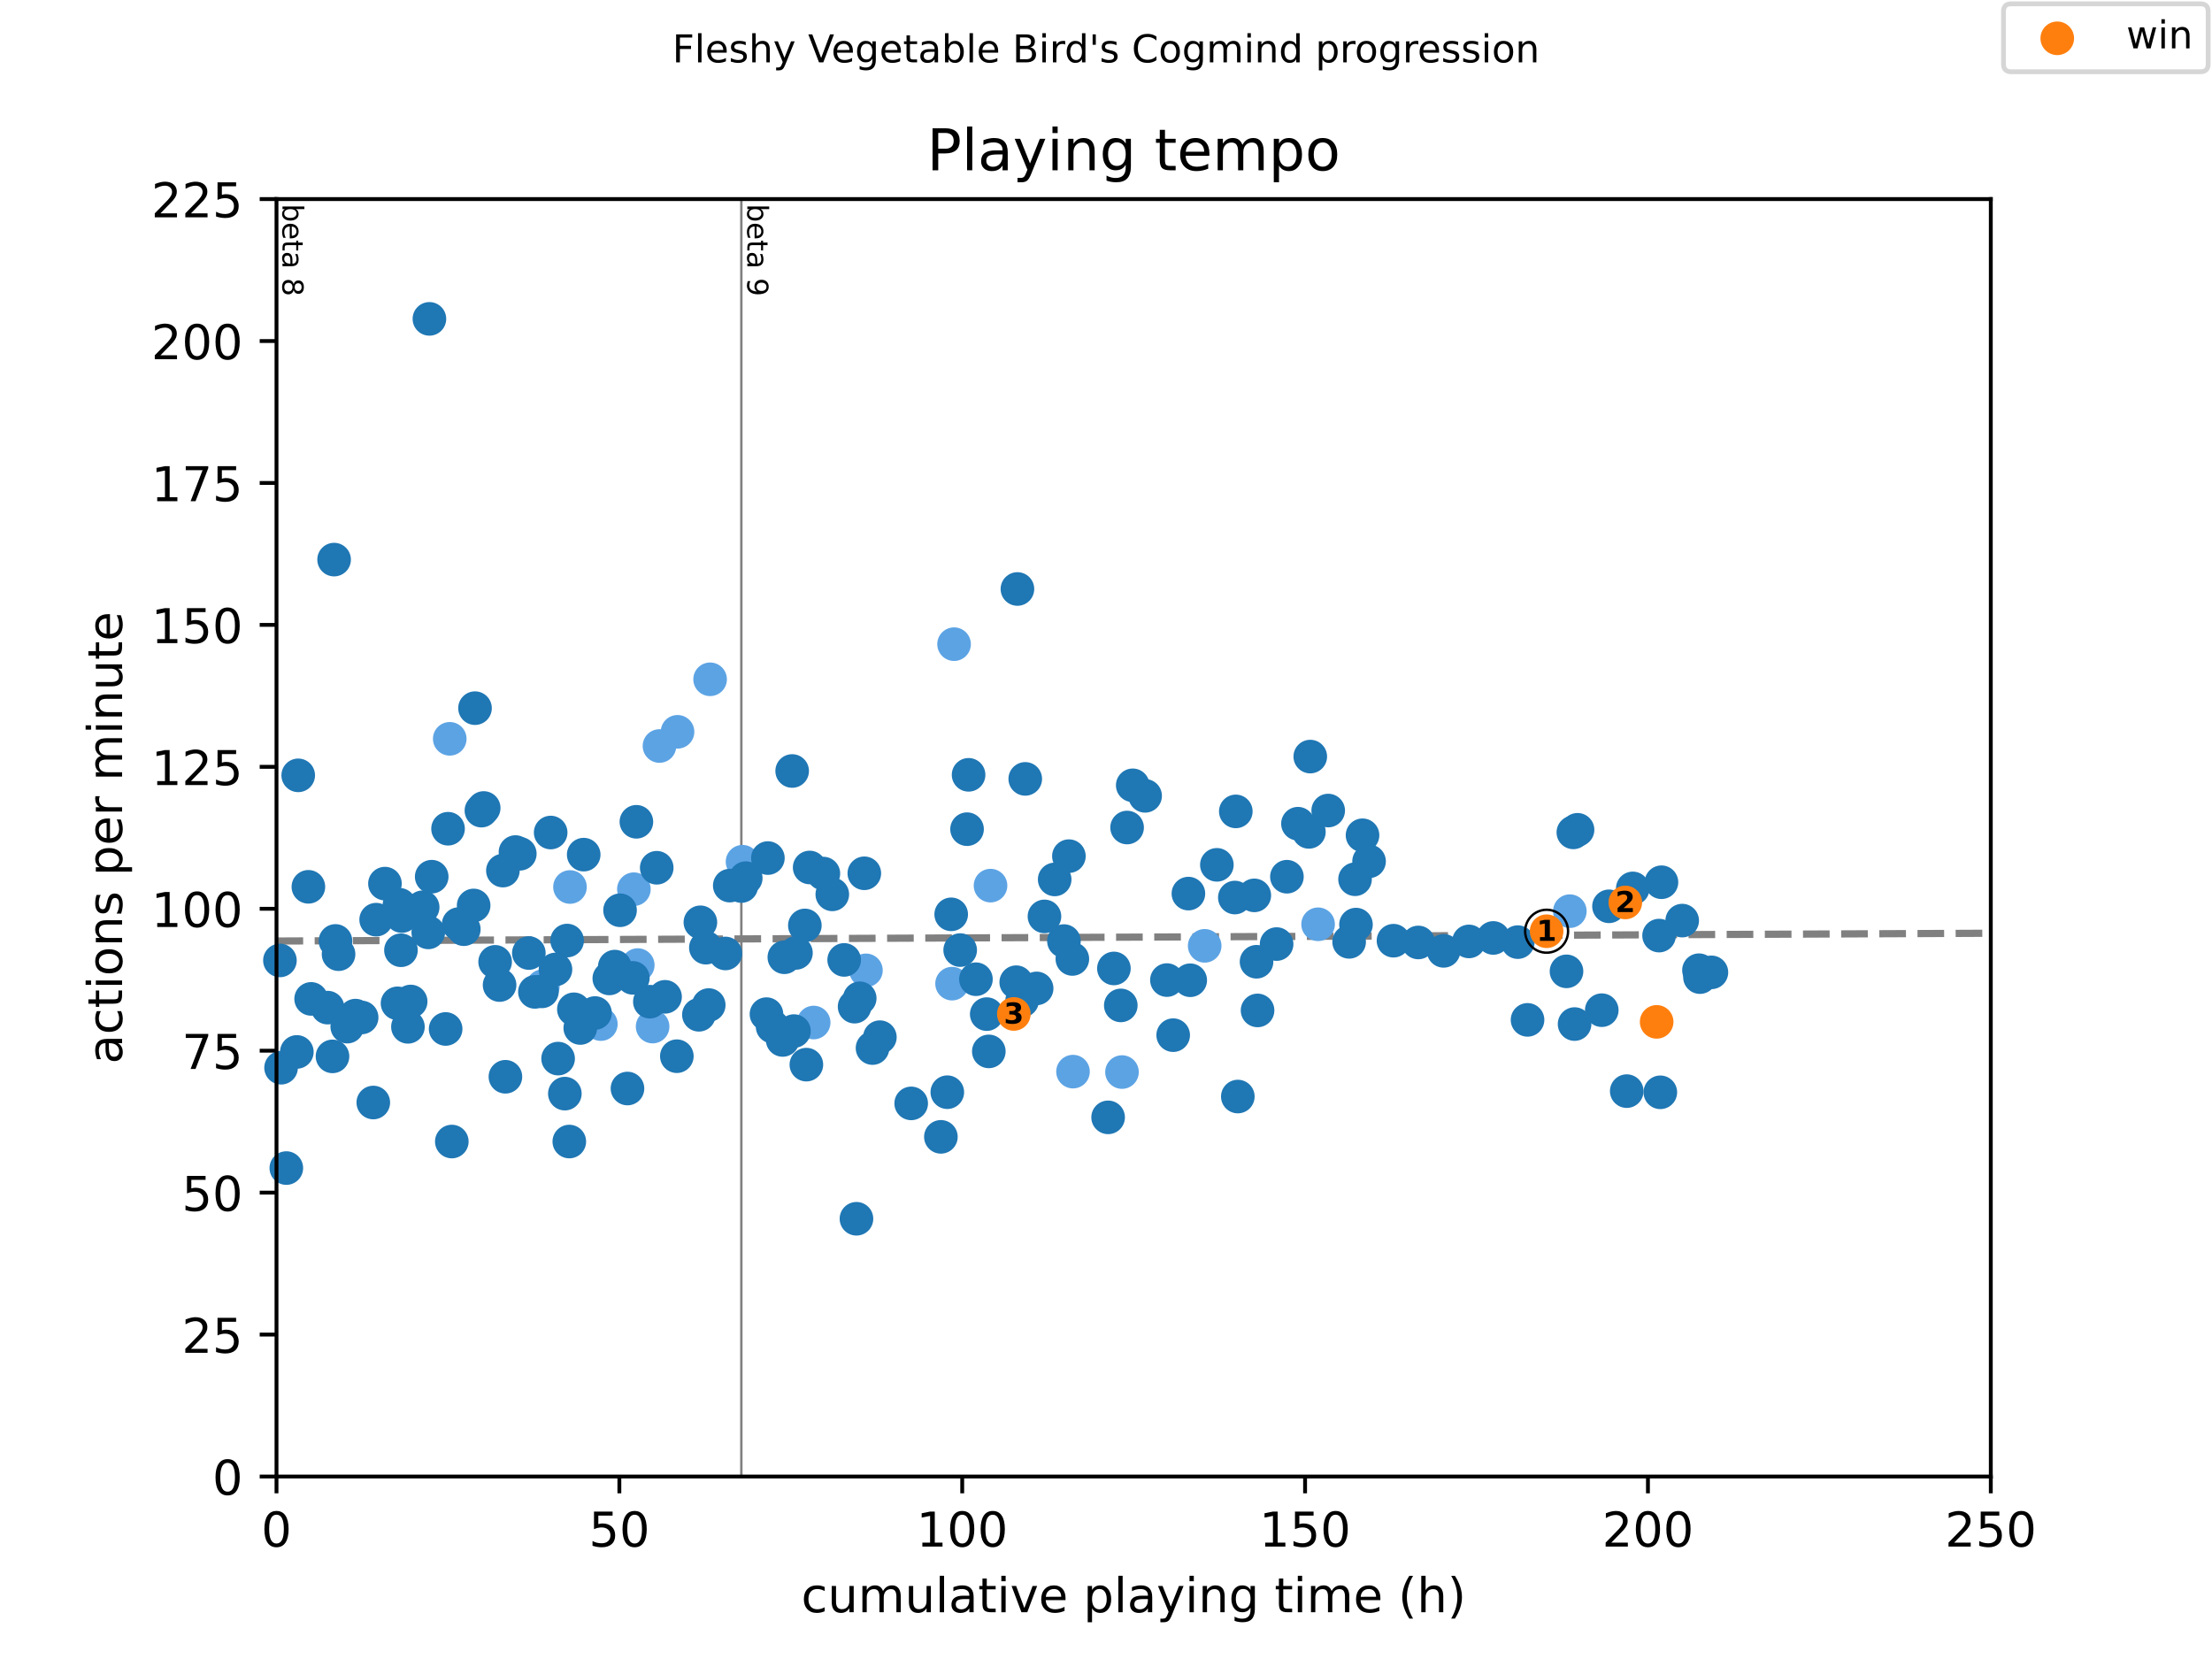 <?xml version="1.0" encoding="utf-8" standalone="no"?>
<!DOCTYPE svg PUBLIC "-//W3C//DTD SVG 1.1//EN"
  "http://www.w3.org/Graphics/SVG/1.1/DTD/svg11.dtd">
<!-- Created with matplotlib (https://matplotlib.org/) -->
<svg height="345.6pt" version="1.1" viewBox="0 0 460.8 345.6" width="460.8pt" xmlns="http://www.w3.org/2000/svg" xmlns:xlink="http://www.w3.org/1999/xlink">
 <defs>
  <style type="text/css">
*{stroke-linecap:butt;stroke-linejoin:round;}
  </style>
 </defs>
 <g id="figure_1">
  <g id="patch_1">
   <path d="M 0 345.6 
L 460.8 345.6 
L 460.8 0 
L 0 0 
z
" style="fill:#ffffff;"/>
  </g>
  <g id="axes_1">
   <g id="patch_2">
    <path d="M 57.6 307.584 
L 414.72 307.584 
L 414.72 41.472 
L 57.6 41.472 
z
" style="fill:#ffffff;"/>
   </g>
   <g id="line2d_1">
    <path clip-path="url(#p82c4a7928e)" d="M 57.6 196.034 
L 414.72 194.411 
" style="fill:none;stroke:#808080;stroke-dasharray:5.55,2.4;stroke-dashoffset:0;stroke-width:1.5;"/>
   </g>
   <g id="line2d_2">
    <path clip-path="url(#p82c4a7928e)" d="M 154.434 307.584 
L 154.434 41.472 
" style="fill:none;stroke:#808080;stroke-linecap:square;stroke-width:0.5;"/>
   </g>
   <g id="text_1">
    <!-- beta 8 -->
    <defs>
     <path d="M 48.688 27.297 
Q 48.688 37.203 44.609 42.844 
Q 40.531 48.484 33.406 48.484 
Q 26.266 48.484 22.188 42.844 
Q 18.109 37.203 18.109 27.297 
Q 18.109 17.391 22.188 11.75 
Q 26.266 6.109 33.406 6.109 
Q 40.531 6.109 44.609 11.75 
Q 48.688 17.391 48.688 27.297 
z
M 18.109 46.391 
Q 20.953 51.266 25.266 53.625 
Q 29.594 56 35.594 56 
Q 45.562 56 51.781 48.094 
Q 58.016 40.188 58.016 27.297 
Q 58.016 14.406 51.781 6.484 
Q 45.562 -1.422 35.594 -1.422 
Q 29.594 -1.422 25.266 0.953 
Q 20.953 3.328 18.109 8.203 
L 18.109 0 
L 9.078 0 
L 9.078 75.984 
L 18.109 75.984 
z
" id="DejaVuSans-98"/>
     <path d="M 56.203 29.594 
L 56.203 25.203 
L 14.891 25.203 
Q 15.484 15.922 20.484 11.062 
Q 25.484 6.203 34.422 6.203 
Q 39.594 6.203 44.453 7.469 
Q 49.312 8.734 54.109 11.281 
L 54.109 2.781 
Q 49.266 0.734 44.188 -0.344 
Q 39.109 -1.422 33.891 -1.422 
Q 20.797 -1.422 13.156 6.188 
Q 5.516 13.812 5.516 26.812 
Q 5.516 40.234 12.766 48.109 
Q 20.016 56 32.328 56 
Q 43.359 56 49.781 48.891 
Q 56.203 41.797 56.203 29.594 
z
M 47.219 32.234 
Q 47.125 39.594 43.094 43.984 
Q 39.062 48.391 32.422 48.391 
Q 24.906 48.391 20.391 44.141 
Q 15.875 39.891 15.188 32.172 
z
" id="DejaVuSans-101"/>
     <path d="M 18.312 70.219 
L 18.312 54.688 
L 36.812 54.688 
L 36.812 47.703 
L 18.312 47.703 
L 18.312 18.016 
Q 18.312 11.328 20.141 9.422 
Q 21.969 7.516 27.594 7.516 
L 36.812 7.516 
L 36.812 0 
L 27.594 0 
Q 17.188 0 13.234 3.875 
Q 9.281 7.766 9.281 18.016 
L 9.281 47.703 
L 2.688 47.703 
L 2.688 54.688 
L 9.281 54.688 
L 9.281 70.219 
z
" id="DejaVuSans-116"/>
     <path d="M 34.281 27.484 
Q 23.391 27.484 19.188 25 
Q 14.984 22.516 14.984 16.5 
Q 14.984 11.719 18.141 8.906 
Q 21.297 6.109 26.703 6.109 
Q 34.188 6.109 38.703 11.406 
Q 43.219 16.703 43.219 25.484 
L 43.219 27.484 
z
M 52.203 31.203 
L 52.203 0 
L 43.219 0 
L 43.219 8.297 
Q 40.141 3.328 35.547 0.953 
Q 30.953 -1.422 24.312 -1.422 
Q 15.922 -1.422 10.953 3.297 
Q 6 8.016 6 15.922 
Q 6 25.141 12.172 29.828 
Q 18.359 34.516 30.609 34.516 
L 43.219 34.516 
L 43.219 35.406 
Q 43.219 41.609 39.141 45 
Q 35.062 48.391 27.688 48.391 
Q 23 48.391 18.547 47.266 
Q 14.109 46.141 10.016 43.891 
L 10.016 52.203 
Q 14.938 54.109 19.578 55.047 
Q 24.219 56 28.609 56 
Q 40.484 56 46.344 49.844 
Q 52.203 43.703 52.203 31.203 
z
" id="DejaVuSans-97"/>
     <path id="DejaVuSans-32"/>
     <path d="M 31.781 34.625 
Q 24.75 34.625 20.719 30.859 
Q 16.703 27.094 16.703 20.516 
Q 16.703 13.922 20.719 10.156 
Q 24.75 6.391 31.781 6.391 
Q 38.812 6.391 42.859 10.172 
Q 46.922 13.969 46.922 20.516 
Q 46.922 27.094 42.891 30.859 
Q 38.875 34.625 31.781 34.625 
z
M 21.922 38.812 
Q 15.578 40.375 12.031 44.719 
Q 8.5 49.078 8.5 55.328 
Q 8.5 64.062 14.719 69.141 
Q 20.953 74.219 31.781 74.219 
Q 42.672 74.219 48.875 69.141 
Q 55.078 64.062 55.078 55.328 
Q 55.078 49.078 51.531 44.719 
Q 48 40.375 41.703 38.812 
Q 48.828 37.156 52.797 32.312 
Q 56.781 27.484 56.781 20.516 
Q 56.781 9.906 50.312 4.234 
Q 43.844 -1.422 31.781 -1.422 
Q 19.734 -1.422 13.25 4.234 
Q 6.781 9.906 6.781 20.516 
Q 6.781 27.484 10.781 32.312 
Q 14.797 37.156 21.922 38.812 
z
M 18.312 54.391 
Q 18.312 48.734 21.844 45.562 
Q 25.391 42.391 31.781 42.391 
Q 38.141 42.391 41.719 45.562 
Q 45.312 48.734 45.312 54.391 
Q 45.312 60.062 41.719 63.234 
Q 38.141 66.406 31.781 66.406 
Q 25.391 66.406 21.844 63.234 
Q 18.312 60.062 18.312 54.391 
z
" id="DejaVuSans-56"/>
    </defs>
    <g transform="translate(58.848 42.472)rotate(-270)scale(0.06 -0.06)">
     <use xlink:href="#DejaVuSans-98"/>
     <use x="63.477" xlink:href="#DejaVuSans-101"/>
     <use x="125" xlink:href="#DejaVuSans-116"/>
     <use x="164.209" xlink:href="#DejaVuSans-97"/>
     <use x="225.488" xlink:href="#DejaVuSans-32"/>
     <use x="257.275" xlink:href="#DejaVuSans-56"/>
    </g>
   </g>
   <g id="text_2">
    <!-- beta 9 -->
    <defs>
     <path d="M 10.984 1.516 
L 10.984 10.5 
Q 14.703 8.734 18.5 7.812 
Q 22.312 6.891 25.984 6.891 
Q 35.75 6.891 40.891 13.453 
Q 46.047 20.016 46.781 33.406 
Q 43.953 29.203 39.594 26.953 
Q 35.25 24.703 29.984 24.703 
Q 19.047 24.703 12.672 31.312 
Q 6.297 37.938 6.297 49.422 
Q 6.297 60.641 12.938 67.422 
Q 19.578 74.219 30.609 74.219 
Q 43.266 74.219 49.922 64.516 
Q 56.594 54.828 56.594 36.375 
Q 56.594 19.141 48.406 8.859 
Q 40.234 -1.422 26.422 -1.422 
Q 22.703 -1.422 18.891 -0.688 
Q 15.094 0.047 10.984 1.516 
z
M 30.609 32.422 
Q 37.25 32.422 41.125 36.953 
Q 45.016 41.5 45.016 49.422 
Q 45.016 57.281 41.125 61.844 
Q 37.25 66.406 30.609 66.406 
Q 23.969 66.406 20.094 61.844 
Q 16.219 57.281 16.219 49.422 
Q 16.219 41.5 20.094 36.953 
Q 23.969 32.422 30.609 32.422 
z
" id="DejaVuSans-57"/>
    </defs>
    <g transform="translate(155.682 42.472)rotate(-270)scale(0.06 -0.06)">
     <use xlink:href="#DejaVuSans-98"/>
     <use x="63.477" xlink:href="#DejaVuSans-101"/>
     <use x="125" xlink:href="#DejaVuSans-116"/>
     <use x="164.209" xlink:href="#DejaVuSans-97"/>
     <use x="225.488" xlink:href="#DejaVuSans-32"/>
     <use x="257.275" xlink:href="#DejaVuSans-57"/>
    </g>
   </g>
   <g id="PathCollection_1">
    <defs>
     <path d="M 0 3 
C 0.796 3 1.559 2.684 2.121 2.121 
C 2.684 1.559 3 0.796 3 0 
C 3 -0.796 2.684 -1.559 2.121 -2.121 
C 1.559 -2.684 0.796 -3 0 -3 
C -0.796 -3 -1.559 -2.684 -2.121 -2.121 
C -2.684 -1.559 -3 -0.796 -3 0 
C -3 0.796 -2.684 1.559 -2.121 2.121 
C -1.559 2.684 -0.796 3 0 3 
z
" id="m0f1e82564f" style="stroke:#5ca3e4;"/>
    </defs>
    <g>
     <use style="fill:#5ca3e4;stroke:#5ca3e4;" x="93.693" xlink:href="#m0f1e82564f" y="153.909"/>
     <use style="fill:#5ca3e4;stroke:#5ca3e4;" x="113.096" xlink:href="#m0f1e82564f" y="205.427"/>
     <use style="fill:#5ca3e4;stroke:#5ca3e4;" x="118.739" xlink:href="#m0f1e82564f" y="184.778"/>
     <use style="fill:#5ca3e4;stroke:#5ca3e4;" x="125.167" xlink:href="#m0f1e82564f" y="213.337"/>
     <use style="fill:#5ca3e4;stroke:#5ca3e4;" x="132.048" xlink:href="#m0f1e82564f" y="185.238"/>
     <use style="fill:#5ca3e4;stroke:#5ca3e4;" x="132.857" xlink:href="#m0f1e82564f" y="201.041"/>
     <use style="fill:#5ca3e4;stroke:#5ca3e4;" x="135.952" xlink:href="#m0f1e82564f" y="213.853"/>
     <use style="fill:#5ca3e4;stroke:#5ca3e4;" x="137.381" xlink:href="#m0f1e82564f" y="155.407"/>
     <use style="fill:#5ca3e4;stroke:#5ca3e4;" x="141.142" xlink:href="#m0f1e82564f" y="152.451"/>
     <use style="fill:#5ca3e4;stroke:#5ca3e4;" x="147.928" xlink:href="#m0f1e82564f" y="141.51"/>
     <use style="fill:#5ca3e4;stroke:#5ca3e4;" x="154.684" xlink:href="#m0f1e82564f" y="179.512"/>
     <use style="fill:#5ca3e4;stroke:#5ca3e4;" x="169.503" xlink:href="#m0f1e82564f" y="213.011"/>
     <use style="fill:#5ca3e4;stroke:#5ca3e4;" x="180.391" xlink:href="#m0f1e82564f" y="202.141"/>
     <use style="fill:#5ca3e4;stroke:#5ca3e4;" x="198.333" xlink:href="#m0f1e82564f" y="204.911"/>
     <use style="fill:#5ca3e4;stroke:#5ca3e4;" x="198.75" xlink:href="#m0f1e82564f" y="134.193"/>
     <use style="fill:#5ca3e4;stroke:#5ca3e4;" x="206.344" xlink:href="#m0f1e82564f" y="184.491"/>
     <use style="fill:#5ca3e4;stroke:#5ca3e4;" x="223.529" xlink:href="#m0f1e82564f" y="223.239"/>
     <use style="fill:#5ca3e4;stroke:#5ca3e4;" x="233.732" xlink:href="#m0f1e82564f" y="223.329"/>
     <use style="fill:#5ca3e4;stroke:#5ca3e4;" x="250.958" xlink:href="#m0f1e82564f" y="197.034"/>
     <use style="fill:#5ca3e4;stroke:#5ca3e4;" x="274.583" xlink:href="#m0f1e82564f" y="192.543"/>
     <use style="fill:#5ca3e4;stroke:#5ca3e4;" x="327.026" xlink:href="#m0f1e82564f" y="189.813"/>
    </g>
   </g>
   <g id="PathCollection_2">
    <defs>
     <path d="M 0 3 
C 0.796 3 1.559 2.684 2.121 2.121 
C 2.684 1.559 3 0.796 3 0 
C 3 -0.796 2.684 -1.559 2.121 -2.121 
C 1.559 -2.684 0.796 -3 0 -3 
C -0.796 -3 -1.559 -2.684 -2.121 -2.121 
C -2.684 -1.559 -3 -0.796 -3 0 
C -3 0.796 -2.684 1.559 -2.121 2.121 
C -1.559 2.684 -0.796 3 0 3 
z
" id="m14f9e98116" style="stroke:#1f77b4;"/>
    </defs>
    <g>
     <use style="fill:#1f77b4;stroke:#1f77b4;" x="58.314" xlink:href="#m14f9e98116" y="200.075"/>
     <use style="fill:#1f77b4;stroke:#1f77b4;" x="58.552" xlink:href="#m14f9e98116" y="222.428"/>
     <use style="fill:#1f77b4;stroke:#1f77b4;" x="59.647" xlink:href="#m14f9e98116" y="243.331"/>
     <use style="fill:#1f77b4;stroke:#1f77b4;" x="61.838" xlink:href="#m14f9e98116" y="219.137"/>
     <use style="fill:#1f77b4;stroke:#1f77b4;" x="62.124" xlink:href="#m14f9e98116" y="161.518"/>
     <use style="fill:#1f77b4;stroke:#1f77b4;" x="64.242" xlink:href="#m14f9e98116" y="184.741"/>
     <use style="fill:#1f77b4;stroke:#1f77b4;" x="64.814" xlink:href="#m14f9e98116" y="208.088"/>
     <use style="fill:#1f77b4;stroke:#1f77b4;" x="68.242" xlink:href="#m14f9e98116" y="209.903"/>
     <use style="fill:#1f77b4;stroke:#1f77b4;" x="69.266" xlink:href="#m14f9e98116" y="220.063"/>
     <use style="fill:#1f77b4;stroke:#1f77b4;" x="69.599" xlink:href="#m14f9e98116" y="116.575"/>
     <use style="fill:#1f77b4;stroke:#1f77b4;" x="69.885" xlink:href="#m14f9e98116" y="196.014"/>
     <use style="fill:#1f77b4;stroke:#1f77b4;" x="70.528" xlink:href="#m14f9e98116" y="198.774"/>
     <use style="fill:#1f77b4;stroke:#1f77b4;" x="72.337" xlink:href="#m14f9e98116" y="213.869"/>
     <use style="fill:#1f77b4;stroke:#1f77b4;" x="74.051" xlink:href="#m14f9e98116" y="211.57"/>
     <use style="fill:#1f77b4;stroke:#1f77b4;" x="75.337" xlink:href="#m14f9e98116" y="211.959"/>
     <use style="fill:#1f77b4;stroke:#1f77b4;" x="77.765" xlink:href="#m14f9e98116" y="229.675"/>
     <use style="fill:#1f77b4;stroke:#1f77b4;" x="78.361" xlink:href="#m14f9e98116" y="191.583"/>
     <use style="fill:#1f77b4;stroke:#1f77b4;" x="80.194" xlink:href="#m14f9e98116" y="184.074"/>
     <use style="fill:#1f77b4;stroke:#1f77b4;" x="82.813" xlink:href="#m14f9e98116" y="209.01"/>
     <use style="fill:#1f77b4;stroke:#1f77b4;" x="83.217" xlink:href="#m14f9e98116" y="188.477"/>
     <use style="fill:#1f77b4;stroke:#1f77b4;" x="83.527" xlink:href="#m14f9e98116" y="197.955"/>
     <use style="fill:#1f77b4;stroke:#1f77b4;" x="83.694" xlink:href="#m14f9e98116" y="190.833"/>
     <use style="fill:#1f77b4;stroke:#1f77b4;" x="84.979" xlink:href="#m14f9e98116" y="213.908"/>
     <use style="fill:#1f77b4;stroke:#1f77b4;" x="85.551" xlink:href="#m14f9e98116" y="208.63"/>
     <use style="fill:#1f77b4;stroke:#1f77b4;" x="88.05" xlink:href="#m14f9e98116" y="188.997"/>
     <use style="fill:#1f77b4;stroke:#1f77b4;" x="89.217" xlink:href="#m14f9e98116" y="194.236"/>
     <use style="fill:#1f77b4;stroke:#1f77b4;" x="89.455" xlink:href="#m14f9e98116" y="66.427"/>
     <use style="fill:#1f77b4;stroke:#1f77b4;" x="89.931" xlink:href="#m14f9e98116" y="182.63"/>
     <use style="fill:#1f77b4;stroke:#1f77b4;" x="92.836" xlink:href="#m14f9e98116" y="214.353"/>
     <use style="fill:#1f77b4;stroke:#1f77b4;" x="93.336" xlink:href="#m14f9e98116" y="172.641"/>
     <use style="fill:#1f77b4;stroke:#1f77b4;" x="94.121" xlink:href="#m14f9e98116" y="237.804"/>
     <use style="fill:#1f77b4;stroke:#1f77b4;" x="95.55" xlink:href="#m14f9e98116" y="192.505"/>
     <use style="fill:#1f77b4;stroke:#1f77b4;" x="96.621" xlink:href="#m14f9e98116" y="193.57"/>
     <use style="fill:#1f77b4;stroke:#1f77b4;" x="98.669" xlink:href="#m14f9e98116" y="188.624"/>
     <use style="fill:#1f77b4;stroke:#1f77b4;" x="98.954" xlink:href="#m14f9e98116" y="147.523"/>
     <use style="fill:#1f77b4;stroke:#1f77b4;" x="100.288" xlink:href="#m14f9e98116" y="168.868"/>
     <use style="fill:#1f77b4;stroke:#1f77b4;" x="100.764" xlink:href="#m14f9e98116" y="168.319"/>
     <use style="fill:#1f77b4;stroke:#1f77b4;" x="103.145" xlink:href="#m14f9e98116" y="200.37"/>
     <use style="fill:#1f77b4;stroke:#1f77b4;" x="104.073" xlink:href="#m14f9e98116" y="205.203"/>
     <use style="fill:#1f77b4;stroke:#1f77b4;" x="104.764" xlink:href="#m14f9e98116" y="181.359"/>
     <use style="fill:#1f77b4;stroke:#1f77b4;" x="105.287" xlink:href="#m14f9e98116" y="224.31"/>
     <use style="fill:#1f77b4;stroke:#1f77b4;" x="107.383" xlink:href="#m14f9e98116" y="177.498"/>
     <use style="fill:#1f77b4;stroke:#1f77b4;" x="108.287" xlink:href="#m14f9e98116" y="177.858"/>
     <use style="fill:#1f77b4;stroke:#1f77b4;" x="110.168" xlink:href="#m14f9e98116" y="198.534"/>
     <use style="fill:#1f77b4;stroke:#1f77b4;" x="111.43" xlink:href="#m14f9e98116" y="206.629"/>
     <use style="fill:#1f77b4;stroke:#1f77b4;" x="112.906" xlink:href="#m14f9e98116" y="206.519"/>
     <use style="fill:#1f77b4;stroke:#1f77b4;" x="114.715" xlink:href="#m14f9e98116" y="173.432"/>
     <use style="fill:#1f77b4;stroke:#1f77b4;" x="115.715" xlink:href="#m14f9e98116" y="201.956"/>
     <use style="fill:#1f77b4;stroke:#1f77b4;" x="116.263" xlink:href="#m14f9e98116" y="220.526"/>
     <use style="fill:#1f77b4;stroke:#1f77b4;" x="117.668" xlink:href="#m14f9e98116" y="227.821"/>
     <use style="fill:#1f77b4;stroke:#1f77b4;" x="118.144" xlink:href="#m14f9e98116" y="195.935"/>
     <use style="fill:#1f77b4;stroke:#1f77b4;" x="118.596" xlink:href="#m14f9e98116" y="237.804"/>
     <use style="fill:#1f77b4;stroke:#1f77b4;" x="119.548" xlink:href="#m14f9e98116" y="210.253"/>
     <use style="fill:#1f77b4;stroke:#1f77b4;" x="120.882" xlink:href="#m14f9e98116" y="214.149"/>
     <use style="fill:#1f77b4;stroke:#1f77b4;" x="121.596" xlink:href="#m14f9e98116" y="178.037"/>
     <use style="fill:#1f77b4;stroke:#1f77b4;" x="123.953" xlink:href="#m14f9e98116" y="211.031"/>
     <use style="fill:#1f77b4;stroke:#1f77b4;" x="126.929" xlink:href="#m14f9e98116" y="203.824"/>
     <use style="fill:#1f77b4;stroke:#1f77b4;" x="128.072" xlink:href="#m14f9e98116" y="201.361"/>
     <use style="fill:#1f77b4;stroke:#1f77b4;" x="129.167" xlink:href="#m14f9e98116" y="189.621"/>
     <use style="fill:#1f77b4;stroke:#1f77b4;" x="130.714" xlink:href="#m14f9e98116" y="226.759"/>
     <use style="fill:#1f77b4;stroke:#1f77b4;" x="131.833" xlink:href="#m14f9e98116" y="203.706"/>
     <use style="fill:#1f77b4;stroke:#1f77b4;" x="132.571" xlink:href="#m14f9e98116" y="171.195"/>
     <use style="fill:#1f77b4;stroke:#1f77b4;" x="135.381" xlink:href="#m14f9e98116" y="208.671"/>
     <use style="fill:#1f77b4;stroke:#1f77b4;" x="136.809" xlink:href="#m14f9e98116" y="180.77"/>
     <use style="fill:#1f77b4;stroke:#1f77b4;" x="138.547" xlink:href="#m14f9e98116" y="207.656"/>
     <use style="fill:#1f77b4;stroke:#1f77b4;" x="140.999" xlink:href="#m14f9e98116" y="220.028"/>
     <use style="fill:#1f77b4;stroke:#1f77b4;" x="145.594" xlink:href="#m14f9e98116" y="211.398"/>
     <use style="fill:#1f77b4;stroke:#1f77b4;" x="145.904" xlink:href="#m14f9e98116" y="192.132"/>
     <use style="fill:#1f77b4;stroke:#1f77b4;" x="147.047" xlink:href="#m14f9e98116" y="197.419"/>
     <use style="fill:#1f77b4;stroke:#1f77b4;" x="147.642" xlink:href="#m14f9e98116" y="209.371"/>
     <use style="fill:#1f77b4;stroke:#1f77b4;" x="151.118" xlink:href="#m14f9e98116" y="198.624"/>
     <use style="fill:#1f77b4;stroke:#1f77b4;" x="152.023" xlink:href="#m14f9e98116" y="184.488"/>
     <use style="fill:#1f77b4;stroke:#1f77b4;" x="154.434" xlink:href="#m14f9e98116" y="184.575"/>
     <use style="fill:#1f77b4;stroke:#1f77b4;" x="155.355" xlink:href="#m14f9e98116" y="182.937"/>
     <use style="fill:#1f77b4;stroke:#1f77b4;" x="159.669" xlink:href="#m14f9e98116" y="211.263"/>
     <use style="fill:#1f77b4;stroke:#1f77b4;" x="159.966" xlink:href="#m14f9e98116" y="178.75"/>
     <use style="fill:#1f77b4;stroke:#1f77b4;" x="160.948" xlink:href="#m14f9e98116" y="213.875"/>
     <use style="fill:#1f77b4;stroke:#1f77b4;" x="163.042" xlink:href="#m14f9e98116" y="216.641"/>
     <use style="fill:#1f77b4;stroke:#1f77b4;" x="163.393" xlink:href="#m14f9e98116" y="199.415"/>
     <use style="fill:#1f77b4;stroke:#1f77b4;" x="165.023" xlink:href="#m14f9e98116" y="160.612"/>
     <use style="fill:#1f77b4;stroke:#1f77b4;" x="165.393" xlink:href="#m14f9e98116" y="214.792"/>
     <use style="fill:#1f77b4;stroke:#1f77b4;" x="165.811" xlink:href="#m14f9e98116" y="198.508"/>
     <use style="fill:#1f77b4;stroke:#1f77b4;" x="167.666" xlink:href="#m14f9e98116" y="192.787"/>
     <use style="fill:#1f77b4;stroke:#1f77b4;" x="167.981" xlink:href="#m14f9e98116" y="221.785"/>
     <use style="fill:#1f77b4;stroke:#1f77b4;" x="168.668" xlink:href="#m14f9e98116" y="180.712"/>
     <use style="fill:#1f77b4;stroke:#1f77b4;" x="171.524" xlink:href="#m14f9e98116" y="181.981"/>
     <use style="fill:#1f77b4;stroke:#1f77b4;" x="173.383" xlink:href="#m14f9e98116" y="186.312"/>
     <use style="fill:#1f77b4;stroke:#1f77b4;" x="175.856" xlink:href="#m14f9e98116" y="199.967"/>
     <use style="fill:#1f77b4;stroke:#1f77b4;" x="178.026" xlink:href="#m14f9e98116" y="209.705"/>
     <use style="fill:#1f77b4;stroke:#1f77b4;" x="178.416" xlink:href="#m14f9e98116" y="253.892"/>
     <use style="fill:#1f77b4;stroke:#1f77b4;" x="179.097" xlink:href="#m14f9e98116" y="207.963"/>
     <use style="fill:#1f77b4;stroke:#1f77b4;" x="180.054" xlink:href="#m14f9e98116" y="181.921"/>
     <use style="fill:#1f77b4;stroke:#1f77b4;" x="181.763" xlink:href="#m14f9e98116" y="218.331"/>
     <use style="fill:#1f77b4;stroke:#1f77b4;" x="183.294" xlink:href="#m14f9e98116" y="216.062"/>
     <use style="fill:#1f77b4;stroke:#1f77b4;" x="189.818" xlink:href="#m14f9e98116" y="229.857"/>
     <use style="fill:#1f77b4;stroke:#1f77b4;" x="196.004" xlink:href="#m14f9e98116" y="236.826"/>
     <use style="fill:#1f77b4;stroke:#1f77b4;" x="197.341" xlink:href="#m14f9e98116" y="227.527"/>
     <use style="fill:#1f77b4;stroke:#1f77b4;" x="198.151" xlink:href="#m14f9e98116" y="190.472"/>
     <use style="fill:#1f77b4;stroke:#1f77b4;" x="200.023" xlink:href="#m14f9e98116" y="197.92"/>
     <use style="fill:#1f77b4;stroke:#1f77b4;" x="201.455" xlink:href="#m14f9e98116" y="172.734"/>
     <use style="fill:#1f77b4;stroke:#1f77b4;" x="201.774" xlink:href="#m14f9e98116" y="161.41"/>
     <use style="fill:#1f77b4;stroke:#1f77b4;" x="203.305" xlink:href="#m14f9e98116" y="203.99"/>
     <use style="fill:#1f77b4;stroke:#1f77b4;" x="205.554" xlink:href="#m14f9e98116" y="211.26"/>
     <use style="fill:#1f77b4;stroke:#1f77b4;" x="205.989" xlink:href="#m14f9e98116" y="219.026"/>
     <use style="fill:#1f77b4;stroke:#1f77b4;" x="211.699" xlink:href="#m14f9e98116" y="204.611"/>
     <use style="fill:#1f77b4;stroke:#1f77b4;" x="211.949" xlink:href="#m14f9e98116" y="122.697"/>
     <use style="fill:#1f77b4;stroke:#1f77b4;" x="212.926" xlink:href="#m14f9e98116" y="208.449"/>
     <use style="fill:#1f77b4;stroke:#1f77b4;" x="213.58" xlink:href="#m14f9e98116" y="162.256"/>
     <use style="fill:#1f77b4;stroke:#1f77b4;" x="215.951" xlink:href="#m14f9e98116" y="205.906"/>
     <use style="fill:#1f77b4;stroke:#1f77b4;" x="217.58" xlink:href="#m14f9e98116" y="190.903"/>
     <use style="fill:#1f77b4;stroke:#1f77b4;" x="219.709" xlink:href="#m14f9e98116" y="183.203"/>
     <use style="fill:#1f77b4;stroke:#1f77b4;" x="221.638" xlink:href="#m14f9e98116" y="196.043"/>
     <use style="fill:#1f77b4;stroke:#1f77b4;" x="222.672" xlink:href="#m14f9e98116" y="178.352"/>
     <use style="fill:#1f77b4;stroke:#1f77b4;" x="223.391" xlink:href="#m14f9e98116" y="199.768"/>
     <use style="fill:#1f77b4;stroke:#1f77b4;" x="230.841" xlink:href="#m14f9e98116" y="232.766"/>
     <use style="fill:#1f77b4;stroke:#1f77b4;" x="232.048" xlink:href="#m14f9e98116" y="201.746"/>
     <use style="fill:#1f77b4;stroke:#1f77b4;" x="233.482" xlink:href="#m14f9e98116" y="209.445"/>
     <use style="fill:#1f77b4;stroke:#1f77b4;" x="234.795" xlink:href="#m14f9e98116" y="172.388"/>
     <use style="fill:#1f77b4;stroke:#1f77b4;" x="235.97" xlink:href="#m14f9e98116" y="163.596"/>
     <use style="fill:#1f77b4;stroke:#1f77b4;" x="238.55" xlink:href="#m14f9e98116" y="165.789"/>
     <use style="fill:#1f77b4;stroke:#1f77b4;" x="243.092" xlink:href="#m14f9e98116" y="204.168"/>
     <use style="fill:#1f77b4;stroke:#1f77b4;" x="244.396" xlink:href="#m14f9e98116" y="215.643"/>
     <use style="fill:#1f77b4;stroke:#1f77b4;" x="247.566" xlink:href="#m14f9e98116" y="186.152"/>
     <use style="fill:#1f77b4;stroke:#1f77b4;" x="247.947" xlink:href="#m14f9e98116" y="204.204"/>
     <use style="fill:#1f77b4;stroke:#1f77b4;" x="253.496" xlink:href="#m14f9e98116" y="180.161"/>
     <use style="fill:#1f77b4;stroke:#1f77b4;" x="257.241" xlink:href="#m14f9e98116" y="186.974"/>
     <use style="fill:#1f77b4;stroke:#1f77b4;" x="257.441" xlink:href="#m14f9e98116" y="169.03"/>
     <use style="fill:#1f77b4;stroke:#1f77b4;" x="257.861" xlink:href="#m14f9e98116" y="228.43"/>
     <use style="fill:#1f77b4;stroke:#1f77b4;" x="261.295" xlink:href="#m14f9e98116" y="186.522"/>
     <use style="fill:#1f77b4;stroke:#1f77b4;" x="261.76" xlink:href="#m14f9e98116" y="200.351"/>
     <use style="fill:#1f77b4;stroke:#1f77b4;" x="261.972" xlink:href="#m14f9e98116" y="210.49"/>
     <use style="fill:#1f77b4;stroke:#1f77b4;" x="265.942" xlink:href="#m14f9e98116" y="196.667"/>
     <use style="fill:#1f77b4;stroke:#1f77b4;" x="268.088" xlink:href="#m14f9e98116" y="182.637"/>
     <use style="fill:#1f77b4;stroke:#1f77b4;" x="270.388" xlink:href="#m14f9e98116" y="171.594"/>
     <use style="fill:#1f77b4;stroke:#1f77b4;" x="272.666" xlink:href="#m14f9e98116" y="173.298"/>
     <use style="fill:#1f77b4;stroke:#1f77b4;" x="272.953" xlink:href="#m14f9e98116" y="157.609"/>
     <use style="fill:#1f77b4;stroke:#1f77b4;" x="276.689" xlink:href="#m14f9e98116" y="168.853"/>
     <use style="fill:#1f77b4;stroke:#1f77b4;" x="281.051" xlink:href="#m14f9e98116" y="196.204"/>
     <use style="fill:#1f77b4;stroke:#1f77b4;" x="282.28" xlink:href="#m14f9e98116" y="183.164"/>
     <use style="fill:#1f77b4;stroke:#1f77b4;" x="282.476" xlink:href="#m14f9e98116" y="192.609"/>
     <use style="fill:#1f77b4;stroke:#1f77b4;" x="283.839" xlink:href="#m14f9e98116" y="174.001"/>
     <use style="fill:#1f77b4;stroke:#1f77b4;" x="285.201" xlink:href="#m14f9e98116" y="179.432"/>
     <use style="fill:#1f77b4;stroke:#1f77b4;" x="290.289" xlink:href="#m14f9e98116" y="195.965"/>
     <use style="fill:#1f77b4;stroke:#1f77b4;" x="295.456" xlink:href="#m14f9e98116" y="196.332"/>
     <use style="fill:#1f77b4;stroke:#1f77b4;" x="300.732" xlink:href="#m14f9e98116" y="198.081"/>
     <use style="fill:#1f77b4;stroke:#1f77b4;" x="306.008" xlink:href="#m14f9e98116" y="196.117"/>
     <use style="fill:#1f77b4;stroke:#1f77b4;" x="311.073" xlink:href="#m14f9e98116" y="195.391"/>
     <use style="fill:#1f77b4;stroke:#1f77b4;" x="316.185" xlink:href="#m14f9e98116" y="196.262"/>
     <use style="fill:#1f77b4;stroke:#1f77b4;" x="318.214" xlink:href="#m14f9e98116" y="212.458"/>
     <use style="fill:#1f77b4;stroke:#1f77b4;" x="326.332" xlink:href="#m14f9e98116" y="202.349"/>
     <use style="fill:#1f77b4;stroke:#1f77b4;" x="327.757" xlink:href="#m14f9e98116" y="173.401"/>
     <use style="fill:#1f77b4;stroke:#1f77b4;" x="328.014" xlink:href="#m14f9e98116" y="213.331"/>
     <use style="fill:#1f77b4;stroke:#1f77b4;" x="328.631" xlink:href="#m14f9e98116" y="172.863"/>
     <use style="fill:#1f77b4;stroke:#1f77b4;" x="333.676" xlink:href="#m14f9e98116" y="210.439"/>
     <use style="fill:#1f77b4;stroke:#1f77b4;" x="335.183" xlink:href="#m14f9e98116" y="188.801"/>
     <use style="fill:#1f77b4;stroke:#1f77b4;" x="338.88" xlink:href="#m14f9e98116" y="227.303"/>
     <use style="fill:#1f77b4;stroke:#1f77b4;" x="340.138" xlink:href="#m14f9e98116" y="185.072"/>
     <use style="fill:#1f77b4;stroke:#1f77b4;" x="345.616" xlink:href="#m14f9e98116" y="194.901"/>
     <use style="fill:#1f77b4;stroke:#1f77b4;" x="345.877" xlink:href="#m14f9e98116" y="227.548"/>
     <use style="fill:#1f77b4;stroke:#1f77b4;" x="346.113" xlink:href="#m14f9e98116" y="183.786"/>
     <use style="fill:#1f77b4;stroke:#1f77b4;" x="350.433" xlink:href="#m14f9e98116" y="191.778"/>
     <use style="fill:#1f77b4;stroke:#1f77b4;" x="353.928" xlink:href="#m14f9e98116" y="202.114"/>
     <use style="fill:#1f77b4;stroke:#1f77b4;" x="354.132" xlink:href="#m14f9e98116" y="203.551"/>
     <use style="fill:#1f77b4;stroke:#1f77b4;" x="356.52" xlink:href="#m14f9e98116" y="202.56"/>
    </g>
   </g>
   <g id="PathCollection_3">
    <defs>
     <path d="M 0 3 
C 0.796 3 1.559 2.684 2.121 2.121 
C 2.684 1.559 3 0.796 3 0 
C 3 -0.796 2.684 -1.559 2.121 -2.121 
C 1.559 -2.684 0.796 -3 0 -3 
C -0.796 -3 -1.559 -2.684 -2.121 -2.121 
C -2.684 -1.559 -3 -0.796 -3 0 
C -3 0.796 -2.684 1.559 -2.121 2.121 
C -1.559 2.684 -0.796 3 0 3 
z
" id="m2af882e1cd" style="stroke:#ff7f0e;"/>
    </defs>
    <g>
     <use style="fill:#ff7f0e;stroke:#ff7f0e;" x="211.2" xlink:href="#m2af882e1cd" y="211.225"/>
     <use style="fill:#ff7f0e;stroke:#ff7f0e;" x="322.188" xlink:href="#m2af882e1cd" y="193.993"/>
     <use style="fill:#ff7f0e;stroke:#ff7f0e;" x="338.581" xlink:href="#m2af882e1cd" y="187.997"/>
     <use style="fill:#ff7f0e;stroke:#ff7f0e;" x="345.111" xlink:href="#m2af882e1cd" y="212.874"/>
    </g>
   </g>
   <g id="PathCollection_4">
    <path d="M 322.188 198.465 
C 323.374 198.465 324.511 197.994 325.35 197.156 
C 326.189 196.317 326.66 195.179 326.66 193.993 
C 326.66 192.807 326.189 191.67 325.35 190.831 
C 324.511 189.992 323.374 189.521 322.188 189.521 
C 321.002 189.521 319.864 189.992 319.026 190.831 
C 318.187 191.67 317.716 192.807 317.716 193.993 
C 317.716 195.179 318.187 196.317 319.026 197.156 
C 319.864 197.994 321.002 198.465 322.188 198.465 
z
" style="fill:none;stroke:#000000;stroke-width:0.5;"/>
   </g>
   <g id="matplotlib.axis_1">
    <g id="xtick_1">
     <g id="line2d_3">
      <defs>
       <path d="M 0 0 
L 0 3.5 
" id="m09f91ea83f" style="stroke:#000000;stroke-width:0.8;"/>
      </defs>
      <g>
       <use style="stroke:#000000;stroke-width:0.8;" x="57.6" xlink:href="#m09f91ea83f" y="307.584"/>
      </g>
     </g>
     <g id="text_3">
      <!-- 0 -->
      <defs>
       <path d="M 31.781 66.406 
Q 24.172 66.406 20.328 58.906 
Q 16.5 51.422 16.5 36.375 
Q 16.5 21.391 20.328 13.891 
Q 24.172 6.391 31.781 6.391 
Q 39.453 6.391 43.281 13.891 
Q 47.125 21.391 47.125 36.375 
Q 47.125 51.422 43.281 58.906 
Q 39.453 66.406 31.781 66.406 
z
M 31.781 74.219 
Q 44.047 74.219 50.516 64.516 
Q 56.984 54.828 56.984 36.375 
Q 56.984 17.969 50.516 8.266 
Q 44.047 -1.422 31.781 -1.422 
Q 19.531 -1.422 13.062 8.266 
Q 6.594 17.969 6.594 36.375 
Q 6.594 54.828 13.062 64.516 
Q 19.531 74.219 31.781 74.219 
z
" id="DejaVuSans-48"/>
      </defs>
      <g transform="translate(54.419 322.182)scale(0.1 -0.1)">
       <use xlink:href="#DejaVuSans-48"/>
      </g>
     </g>
    </g>
    <g id="xtick_2">
     <g id="line2d_4">
      <g>
       <use style="stroke:#000000;stroke-width:0.8;" x="129.024" xlink:href="#m09f91ea83f" y="307.584"/>
      </g>
     </g>
     <g id="text_4">
      <!-- 50 -->
      <defs>
       <path d="M 10.797 72.906 
L 49.516 72.906 
L 49.516 64.594 
L 19.828 64.594 
L 19.828 46.734 
Q 21.969 47.469 24.109 47.828 
Q 26.266 48.188 28.422 48.188 
Q 40.625 48.188 47.75 41.5 
Q 54.891 34.812 54.891 23.391 
Q 54.891 11.625 47.562 5.094 
Q 40.234 -1.422 26.906 -1.422 
Q 22.312 -1.422 17.547 -0.641 
Q 12.797 0.141 7.719 1.703 
L 7.719 11.625 
Q 12.109 9.234 16.797 8.062 
Q 21.484 6.891 26.703 6.891 
Q 35.156 6.891 40.078 11.328 
Q 45.016 15.766 45.016 23.391 
Q 45.016 31 40.078 35.438 
Q 35.156 39.891 26.703 39.891 
Q 22.75 39.891 18.812 39.016 
Q 14.891 38.141 10.797 36.281 
z
" id="DejaVuSans-53"/>
      </defs>
      <g transform="translate(122.662 322.182)scale(0.1 -0.1)">
       <use xlink:href="#DejaVuSans-53"/>
       <use x="63.623" xlink:href="#DejaVuSans-48"/>
      </g>
     </g>
    </g>
    <g id="xtick_3">
     <g id="line2d_5">
      <g>
       <use style="stroke:#000000;stroke-width:0.8;" x="200.448" xlink:href="#m09f91ea83f" y="307.584"/>
      </g>
     </g>
     <g id="text_5">
      <!-- 100 -->
      <defs>
       <path d="M 12.406 8.297 
L 28.516 8.297 
L 28.516 63.922 
L 10.984 60.406 
L 10.984 69.391 
L 28.422 72.906 
L 38.281 72.906 
L 38.281 8.297 
L 54.391 8.297 
L 54.391 0 
L 12.406 0 
z
" id="DejaVuSans-49"/>
      </defs>
      <g transform="translate(190.904 322.182)scale(0.1 -0.1)">
       <use xlink:href="#DejaVuSans-49"/>
       <use x="63.623" xlink:href="#DejaVuSans-48"/>
       <use x="127.246" xlink:href="#DejaVuSans-48"/>
      </g>
     </g>
    </g>
    <g id="xtick_4">
     <g id="line2d_6">
      <g>
       <use style="stroke:#000000;stroke-width:0.8;" x="271.872" xlink:href="#m09f91ea83f" y="307.584"/>
      </g>
     </g>
     <g id="text_6">
      <!-- 150 -->
      <g transform="translate(262.328 322.182)scale(0.1 -0.1)">
       <use xlink:href="#DejaVuSans-49"/>
       <use x="63.623" xlink:href="#DejaVuSans-53"/>
       <use x="127.246" xlink:href="#DejaVuSans-48"/>
      </g>
     </g>
    </g>
    <g id="xtick_5">
     <g id="line2d_7">
      <g>
       <use style="stroke:#000000;stroke-width:0.8;" x="343.296" xlink:href="#m09f91ea83f" y="307.584"/>
      </g>
     </g>
     <g id="text_7">
      <!-- 200 -->
      <defs>
       <path d="M 19.188 8.297 
L 53.609 8.297 
L 53.609 0 
L 7.328 0 
L 7.328 8.297 
Q 12.938 14.109 22.625 23.891 
Q 32.328 33.688 34.812 36.531 
Q 39.547 41.844 41.422 45.531 
Q 43.312 49.219 43.312 52.781 
Q 43.312 58.594 39.234 62.25 
Q 35.156 65.922 28.609 65.922 
Q 23.969 65.922 18.812 64.312 
Q 13.672 62.703 7.812 59.422 
L 7.812 69.391 
Q 13.766 71.781 18.938 73 
Q 24.125 74.219 28.422 74.219 
Q 39.75 74.219 46.484 68.547 
Q 53.219 62.891 53.219 53.422 
Q 53.219 48.922 51.531 44.891 
Q 49.859 40.875 45.406 35.406 
Q 44.188 33.984 37.641 27.219 
Q 31.109 20.453 19.188 8.297 
z
" id="DejaVuSans-50"/>
      </defs>
      <g transform="translate(333.752 322.182)scale(0.1 -0.1)">
       <use xlink:href="#DejaVuSans-50"/>
       <use x="63.623" xlink:href="#DejaVuSans-48"/>
       <use x="127.246" xlink:href="#DejaVuSans-48"/>
      </g>
     </g>
    </g>
    <g id="xtick_6">
     <g id="line2d_8">
      <g>
       <use style="stroke:#000000;stroke-width:0.8;" x="414.72" xlink:href="#m09f91ea83f" y="307.584"/>
      </g>
     </g>
     <g id="text_8">
      <!-- 250 -->
      <g transform="translate(405.176 322.182)scale(0.1 -0.1)">
       <use xlink:href="#DejaVuSans-50"/>
       <use x="63.623" xlink:href="#DejaVuSans-53"/>
       <use x="127.246" xlink:href="#DejaVuSans-48"/>
      </g>
     </g>
    </g>
    <g id="text_9">
     <!-- cumulative playing time (h) -->
     <defs>
      <path d="M 48.781 52.594 
L 48.781 44.188 
Q 44.969 46.297 41.141 47.344 
Q 37.312 48.391 33.406 48.391 
Q 24.656 48.391 19.812 42.844 
Q 14.984 37.312 14.984 27.297 
Q 14.984 17.281 19.812 11.734 
Q 24.656 6.203 33.406 6.203 
Q 37.312 6.203 41.141 7.25 
Q 44.969 8.297 48.781 10.406 
L 48.781 2.094 
Q 45.016 0.344 40.984 -0.531 
Q 36.969 -1.422 32.422 -1.422 
Q 20.062 -1.422 12.781 6.344 
Q 5.516 14.109 5.516 27.297 
Q 5.516 40.672 12.859 48.328 
Q 20.219 56 33.016 56 
Q 37.156 56 41.109 55.141 
Q 45.062 54.297 48.781 52.594 
z
" id="DejaVuSans-99"/>
      <path d="M 8.5 21.578 
L 8.5 54.688 
L 17.484 54.688 
L 17.484 21.922 
Q 17.484 14.156 20.5 10.266 
Q 23.531 6.391 29.594 6.391 
Q 36.859 6.391 41.078 11.031 
Q 45.312 15.672 45.312 23.688 
L 45.312 54.688 
L 54.297 54.688 
L 54.297 0 
L 45.312 0 
L 45.312 8.406 
Q 42.047 3.422 37.719 1 
Q 33.406 -1.422 27.688 -1.422 
Q 18.266 -1.422 13.375 4.438 
Q 8.5 10.297 8.5 21.578 
z
M 31.109 56 
z
" id="DejaVuSans-117"/>
      <path d="M 52 44.188 
Q 55.375 50.25 60.062 53.125 
Q 64.75 56 71.094 56 
Q 79.641 56 84.281 50.016 
Q 88.922 44.047 88.922 33.016 
L 88.922 0 
L 79.891 0 
L 79.891 32.719 
Q 79.891 40.578 77.094 44.375 
Q 74.312 48.188 68.609 48.188 
Q 61.625 48.188 57.562 43.547 
Q 53.516 38.922 53.516 30.906 
L 53.516 0 
L 44.484 0 
L 44.484 32.719 
Q 44.484 40.625 41.703 44.406 
Q 38.922 48.188 33.109 48.188 
Q 26.219 48.188 22.156 43.531 
Q 18.109 38.875 18.109 30.906 
L 18.109 0 
L 9.078 0 
L 9.078 54.688 
L 18.109 54.688 
L 18.109 46.188 
Q 21.188 51.219 25.484 53.609 
Q 29.781 56 35.688 56 
Q 41.656 56 45.828 52.969 
Q 50 49.953 52 44.188 
z
" id="DejaVuSans-109"/>
      <path d="M 9.422 75.984 
L 18.406 75.984 
L 18.406 0 
L 9.422 0 
z
" id="DejaVuSans-108"/>
      <path d="M 9.422 54.688 
L 18.406 54.688 
L 18.406 0 
L 9.422 0 
z
M 9.422 75.984 
L 18.406 75.984 
L 18.406 64.594 
L 9.422 64.594 
z
" id="DejaVuSans-105"/>
      <path d="M 2.984 54.688 
L 12.5 54.688 
L 29.594 8.797 
L 46.688 54.688 
L 56.203 54.688 
L 35.688 0 
L 23.484 0 
z
" id="DejaVuSans-118"/>
      <path d="M 18.109 8.203 
L 18.109 -20.797 
L 9.078 -20.797 
L 9.078 54.688 
L 18.109 54.688 
L 18.109 46.391 
Q 20.953 51.266 25.266 53.625 
Q 29.594 56 35.594 56 
Q 45.562 56 51.781 48.094 
Q 58.016 40.188 58.016 27.297 
Q 58.016 14.406 51.781 6.484 
Q 45.562 -1.422 35.594 -1.422 
Q 29.594 -1.422 25.266 0.953 
Q 20.953 3.328 18.109 8.203 
z
M 48.688 27.297 
Q 48.688 37.203 44.609 42.844 
Q 40.531 48.484 33.406 48.484 
Q 26.266 48.484 22.188 42.844 
Q 18.109 37.203 18.109 27.297 
Q 18.109 17.391 22.188 11.75 
Q 26.266 6.109 33.406 6.109 
Q 40.531 6.109 44.609 11.75 
Q 48.688 17.391 48.688 27.297 
z
" id="DejaVuSans-112"/>
      <path d="M 32.172 -5.078 
Q 28.375 -14.844 24.75 -17.812 
Q 21.141 -20.797 15.094 -20.797 
L 7.906 -20.797 
L 7.906 -13.281 
L 13.188 -13.281 
Q 16.891 -13.281 18.938 -11.516 
Q 21 -9.766 23.484 -3.219 
L 25.094 0.875 
L 2.984 54.688 
L 12.5 54.688 
L 29.594 11.922 
L 46.688 54.688 
L 56.203 54.688 
z
" id="DejaVuSans-121"/>
      <path d="M 54.891 33.016 
L 54.891 0 
L 45.906 0 
L 45.906 32.719 
Q 45.906 40.484 42.875 44.328 
Q 39.844 48.188 33.797 48.188 
Q 26.516 48.188 22.312 43.547 
Q 18.109 38.922 18.109 30.906 
L 18.109 0 
L 9.078 0 
L 9.078 54.688 
L 18.109 54.688 
L 18.109 46.188 
Q 21.344 51.125 25.703 53.562 
Q 30.078 56 35.797 56 
Q 45.219 56 50.047 50.172 
Q 54.891 44.344 54.891 33.016 
z
" id="DejaVuSans-110"/>
      <path d="M 45.406 27.984 
Q 45.406 37.75 41.375 43.109 
Q 37.359 48.484 30.078 48.484 
Q 22.859 48.484 18.828 43.109 
Q 14.797 37.75 14.797 27.984 
Q 14.797 18.266 18.828 12.891 
Q 22.859 7.516 30.078 7.516 
Q 37.359 7.516 41.375 12.891 
Q 45.406 18.266 45.406 27.984 
z
M 54.391 6.781 
Q 54.391 -7.172 48.188 -13.984 
Q 42 -20.797 29.203 -20.797 
Q 24.469 -20.797 20.266 -20.094 
Q 16.062 -19.391 12.109 -17.922 
L 12.109 -9.188 
Q 16.062 -11.328 19.922 -12.344 
Q 23.781 -13.375 27.781 -13.375 
Q 36.625 -13.375 41.016 -8.766 
Q 45.406 -4.156 45.406 5.172 
L 45.406 9.625 
Q 42.625 4.781 38.281 2.391 
Q 33.938 0 27.875 0 
Q 17.828 0 11.672 7.656 
Q 5.516 15.328 5.516 27.984 
Q 5.516 40.672 11.672 48.328 
Q 17.828 56 27.875 56 
Q 33.938 56 38.281 53.609 
Q 42.625 51.219 45.406 46.391 
L 45.406 54.688 
L 54.391 54.688 
z
" id="DejaVuSans-103"/>
      <path d="M 31 75.875 
Q 24.469 64.656 21.281 53.656 
Q 18.109 42.672 18.109 31.391 
Q 18.109 20.125 21.312 9.062 
Q 24.516 -2 31 -13.188 
L 23.188 -13.188 
Q 15.875 -1.703 12.234 9.375 
Q 8.594 20.453 8.594 31.391 
Q 8.594 42.281 12.203 53.312 
Q 15.828 64.359 23.188 75.875 
z
" id="DejaVuSans-40"/>
      <path d="M 54.891 33.016 
L 54.891 0 
L 45.906 0 
L 45.906 32.719 
Q 45.906 40.484 42.875 44.328 
Q 39.844 48.188 33.797 48.188 
Q 26.516 48.188 22.312 43.547 
Q 18.109 38.922 18.109 30.906 
L 18.109 0 
L 9.078 0 
L 9.078 75.984 
L 18.109 75.984 
L 18.109 46.188 
Q 21.344 51.125 25.703 53.562 
Q 30.078 56 35.797 56 
Q 45.219 56 50.047 50.172 
Q 54.891 44.344 54.891 33.016 
z
" id="DejaVuSans-104"/>
      <path d="M 8.016 75.875 
L 15.828 75.875 
Q 23.141 64.359 26.781 53.312 
Q 30.422 42.281 30.422 31.391 
Q 30.422 20.453 26.781 9.375 
Q 23.141 -1.703 15.828 -13.188 
L 8.016 -13.188 
Q 14.5 -2 17.703 9.062 
Q 20.906 20.125 20.906 31.391 
Q 20.906 42.672 17.703 53.656 
Q 14.5 64.656 8.016 75.875 
z
" id="DejaVuSans-41"/>
     </defs>
     <g transform="translate(166.912 335.861)scale(0.1 -0.1)">
      <use xlink:href="#DejaVuSans-99"/>
      <use x="54.98" xlink:href="#DejaVuSans-117"/>
      <use x="118.359" xlink:href="#DejaVuSans-109"/>
      <use x="215.771" xlink:href="#DejaVuSans-117"/>
      <use x="279.15" xlink:href="#DejaVuSans-108"/>
      <use x="306.934" xlink:href="#DejaVuSans-97"/>
      <use x="368.213" xlink:href="#DejaVuSans-116"/>
      <use x="407.422" xlink:href="#DejaVuSans-105"/>
      <use x="435.205" xlink:href="#DejaVuSans-118"/>
      <use x="494.385" xlink:href="#DejaVuSans-101"/>
      <use x="555.908" xlink:href="#DejaVuSans-32"/>
      <use x="587.695" xlink:href="#DejaVuSans-112"/>
      <use x="651.172" xlink:href="#DejaVuSans-108"/>
      <use x="678.955" xlink:href="#DejaVuSans-97"/>
      <use x="740.234" xlink:href="#DejaVuSans-121"/>
      <use x="799.414" xlink:href="#DejaVuSans-105"/>
      <use x="827.197" xlink:href="#DejaVuSans-110"/>
      <use x="890.576" xlink:href="#DejaVuSans-103"/>
      <use x="954.053" xlink:href="#DejaVuSans-32"/>
      <use x="985.84" xlink:href="#DejaVuSans-116"/>
      <use x="1025.049" xlink:href="#DejaVuSans-105"/>
      <use x="1052.832" xlink:href="#DejaVuSans-109"/>
      <use x="1150.244" xlink:href="#DejaVuSans-101"/>
      <use x="1211.768" xlink:href="#DejaVuSans-32"/>
      <use x="1243.555" xlink:href="#DejaVuSans-40"/>
      <use x="1282.568" xlink:href="#DejaVuSans-104"/>
      <use x="1345.947" xlink:href="#DejaVuSans-41"/>
     </g>
    </g>
   </g>
   <g id="matplotlib.axis_2">
    <g id="ytick_1">
     <g id="line2d_9">
      <defs>
       <path d="M 0 0 
L -3.5 0 
" id="m59d5f13454" style="stroke:#000000;stroke-width:0.8;"/>
      </defs>
      <g>
       <use style="stroke:#000000;stroke-width:0.8;" x="57.6" xlink:href="#m59d5f13454" y="307.584"/>
      </g>
     </g>
     <g id="text_10">
      <!-- 0 -->
      <g transform="translate(44.237 311.383)scale(0.1 -0.1)">
       <use xlink:href="#DejaVuSans-48"/>
      </g>
     </g>
    </g>
    <g id="ytick_2">
     <g id="line2d_10">
      <g>
       <use style="stroke:#000000;stroke-width:0.8;" x="57.6" xlink:href="#m59d5f13454" y="278.016"/>
      </g>
     </g>
     <g id="text_11">
      <!-- 25 -->
      <g transform="translate(37.875 281.815)scale(0.1 -0.1)">
       <use xlink:href="#DejaVuSans-50"/>
       <use x="63.623" xlink:href="#DejaVuSans-53"/>
      </g>
     </g>
    </g>
    <g id="ytick_3">
     <g id="line2d_11">
      <g>
       <use style="stroke:#000000;stroke-width:0.8;" x="57.6" xlink:href="#m59d5f13454" y="248.448"/>
      </g>
     </g>
     <g id="text_12">
      <!-- 50 -->
      <g transform="translate(37.875 252.247)scale(0.1 -0.1)">
       <use xlink:href="#DejaVuSans-53"/>
       <use x="63.623" xlink:href="#DejaVuSans-48"/>
      </g>
     </g>
    </g>
    <g id="ytick_4">
     <g id="line2d_12">
      <g>
       <use style="stroke:#000000;stroke-width:0.8;" x="57.6" xlink:href="#m59d5f13454" y="218.88"/>
      </g>
     </g>
     <g id="text_13">
      <!-- 75 -->
      <defs>
       <path d="M 8.203 72.906 
L 55.078 72.906 
L 55.078 68.703 
L 28.609 0 
L 18.312 0 
L 43.219 64.594 
L 8.203 64.594 
z
" id="DejaVuSans-55"/>
      </defs>
      <g transform="translate(37.875 222.679)scale(0.1 -0.1)">
       <use xlink:href="#DejaVuSans-55"/>
       <use x="63.623" xlink:href="#DejaVuSans-53"/>
      </g>
     </g>
    </g>
    <g id="ytick_5">
     <g id="line2d_13">
      <g>
       <use style="stroke:#000000;stroke-width:0.8;" x="57.6" xlink:href="#m59d5f13454" y="189.312"/>
      </g>
     </g>
     <g id="text_14">
      <!-- 100 -->
      <g transform="translate(31.512 193.111)scale(0.1 -0.1)">
       <use xlink:href="#DejaVuSans-49"/>
       <use x="63.623" xlink:href="#DejaVuSans-48"/>
       <use x="127.246" xlink:href="#DejaVuSans-48"/>
      </g>
     </g>
    </g>
    <g id="ytick_6">
     <g id="line2d_14">
      <g>
       <use style="stroke:#000000;stroke-width:0.8;" x="57.6" xlink:href="#m59d5f13454" y="159.744"/>
      </g>
     </g>
     <g id="text_15">
      <!-- 125 -->
      <g transform="translate(31.512 163.543)scale(0.1 -0.1)">
       <use xlink:href="#DejaVuSans-49"/>
       <use x="63.623" xlink:href="#DejaVuSans-50"/>
       <use x="127.246" xlink:href="#DejaVuSans-53"/>
      </g>
     </g>
    </g>
    <g id="ytick_7">
     <g id="line2d_15">
      <g>
       <use style="stroke:#000000;stroke-width:0.8;" x="57.6" xlink:href="#m59d5f13454" y="130.176"/>
      </g>
     </g>
     <g id="text_16">
      <!-- 150 -->
      <g transform="translate(31.512 133.975)scale(0.1 -0.1)">
       <use xlink:href="#DejaVuSans-49"/>
       <use x="63.623" xlink:href="#DejaVuSans-53"/>
       <use x="127.246" xlink:href="#DejaVuSans-48"/>
      </g>
     </g>
    </g>
    <g id="ytick_8">
     <g id="line2d_16">
      <g>
       <use style="stroke:#000000;stroke-width:0.8;" x="57.6" xlink:href="#m59d5f13454" y="100.608"/>
      </g>
     </g>
     <g id="text_17">
      <!-- 175 -->
      <g transform="translate(31.512 104.407)scale(0.1 -0.1)">
       <use xlink:href="#DejaVuSans-49"/>
       <use x="63.623" xlink:href="#DejaVuSans-55"/>
       <use x="127.246" xlink:href="#DejaVuSans-53"/>
      </g>
     </g>
    </g>
    <g id="ytick_9">
     <g id="line2d_17">
      <g>
       <use style="stroke:#000000;stroke-width:0.8;" x="57.6" xlink:href="#m59d5f13454" y="71.04"/>
      </g>
     </g>
     <g id="text_18">
      <!-- 200 -->
      <g transform="translate(31.512 74.839)scale(0.1 -0.1)">
       <use xlink:href="#DejaVuSans-50"/>
       <use x="63.623" xlink:href="#DejaVuSans-48"/>
       <use x="127.246" xlink:href="#DejaVuSans-48"/>
      </g>
     </g>
    </g>
    <g id="ytick_10">
     <g id="line2d_18">
      <g>
       <use style="stroke:#000000;stroke-width:0.8;" x="57.6" xlink:href="#m59d5f13454" y="41.472"/>
      </g>
     </g>
     <g id="text_19">
      <!-- 225 -->
      <g transform="translate(31.512 45.271)scale(0.1 -0.1)">
       <use xlink:href="#DejaVuSans-50"/>
       <use x="63.623" xlink:href="#DejaVuSans-50"/>
       <use x="127.246" xlink:href="#DejaVuSans-53"/>
      </g>
     </g>
    </g>
    <g id="text_20">
     <!-- actions per minute -->
     <defs>
      <path d="M 30.609 48.391 
Q 23.391 48.391 19.188 42.75 
Q 14.984 37.109 14.984 27.297 
Q 14.984 17.484 19.156 11.844 
Q 23.344 6.203 30.609 6.203 
Q 37.797 6.203 41.984 11.859 
Q 46.188 17.531 46.188 27.297 
Q 46.188 37.016 41.984 42.703 
Q 37.797 48.391 30.609 48.391 
z
M 30.609 56 
Q 42.328 56 49.016 48.375 
Q 55.719 40.766 55.719 27.297 
Q 55.719 13.875 49.016 6.219 
Q 42.328 -1.422 30.609 -1.422 
Q 18.844 -1.422 12.172 6.219 
Q 5.516 13.875 5.516 27.297 
Q 5.516 40.766 12.172 48.375 
Q 18.844 56 30.609 56 
z
" id="DejaVuSans-111"/>
      <path d="M 44.281 53.078 
L 44.281 44.578 
Q 40.484 46.531 36.375 47.5 
Q 32.281 48.484 27.875 48.484 
Q 21.188 48.484 17.844 46.438 
Q 14.5 44.391 14.5 40.281 
Q 14.5 37.156 16.891 35.375 
Q 19.281 33.594 26.516 31.984 
L 29.594 31.297 
Q 39.156 29.25 43.188 25.516 
Q 47.219 21.781 47.219 15.094 
Q 47.219 7.469 41.188 3.016 
Q 35.156 -1.422 24.609 -1.422 
Q 20.219 -1.422 15.453 -0.562 
Q 10.688 0.297 5.422 2 
L 5.422 11.281 
Q 10.406 8.688 15.234 7.391 
Q 20.062 6.109 24.812 6.109 
Q 31.156 6.109 34.562 8.281 
Q 37.984 10.453 37.984 14.406 
Q 37.984 18.062 35.516 20.016 
Q 33.062 21.969 24.703 23.781 
L 21.578 24.516 
Q 13.234 26.266 9.516 29.906 
Q 5.812 33.547 5.812 39.891 
Q 5.812 47.609 11.281 51.797 
Q 16.75 56 26.812 56 
Q 31.781 56 36.172 55.266 
Q 40.578 54.547 44.281 53.078 
z
" id="DejaVuSans-115"/>
      <path d="M 41.109 46.297 
Q 39.594 47.172 37.812 47.578 
Q 36.031 48 33.891 48 
Q 26.266 48 22.188 43.047 
Q 18.109 38.094 18.109 28.812 
L 18.109 0 
L 9.078 0 
L 9.078 54.688 
L 18.109 54.688 
L 18.109 46.188 
Q 20.953 51.172 25.484 53.578 
Q 30.031 56 36.531 56 
Q 37.453 56 38.578 55.875 
Q 39.703 55.766 41.062 55.516 
z
" id="DejaVuSans-114"/>
     </defs>
     <g transform="translate(25.433 221.641)rotate(-90)scale(0.1 -0.1)">
      <use xlink:href="#DejaVuSans-97"/>
      <use x="61.279" xlink:href="#DejaVuSans-99"/>
      <use x="116.26" xlink:href="#DejaVuSans-116"/>
      <use x="155.469" xlink:href="#DejaVuSans-105"/>
      <use x="183.252" xlink:href="#DejaVuSans-111"/>
      <use x="244.434" xlink:href="#DejaVuSans-110"/>
      <use x="307.812" xlink:href="#DejaVuSans-115"/>
      <use x="359.912" xlink:href="#DejaVuSans-32"/>
      <use x="391.699" xlink:href="#DejaVuSans-112"/>
      <use x="455.176" xlink:href="#DejaVuSans-101"/>
      <use x="516.699" xlink:href="#DejaVuSans-114"/>
      <use x="557.812" xlink:href="#DejaVuSans-32"/>
      <use x="589.6" xlink:href="#DejaVuSans-109"/>
      <use x="687.012" xlink:href="#DejaVuSans-105"/>
      <use x="714.795" xlink:href="#DejaVuSans-110"/>
      <use x="778.174" xlink:href="#DejaVuSans-117"/>
      <use x="841.553" xlink:href="#DejaVuSans-116"/>
      <use x="880.762" xlink:href="#DejaVuSans-101"/>
     </g>
    </g>
   </g>
   <g id="patch_3">
    <path d="M 57.6 307.584 
L 57.6 41.472 
" style="fill:none;stroke:#000000;stroke-linecap:square;stroke-linejoin:miter;stroke-width:0.8;"/>
   </g>
   <g id="patch_4">
    <path d="M 414.72 307.584 
L 414.72 41.472 
" style="fill:none;stroke:#000000;stroke-linecap:square;stroke-linejoin:miter;stroke-width:0.8;"/>
   </g>
   <g id="patch_5">
    <path d="M 57.6 307.584 
L 414.72 307.584 
" style="fill:none;stroke:#000000;stroke-linecap:square;stroke-linejoin:miter;stroke-width:0.8;"/>
   </g>
   <g id="patch_6">
    <path d="M 57.6 41.472 
L 414.72 41.472 
" style="fill:none;stroke:#000000;stroke-linecap:square;stroke-linejoin:miter;stroke-width:0.8;"/>
   </g>
   <g id="text_21">
    <!-- 3 -->
    <defs>
     <path d="M 46.578 39.312 
Q 53.953 37.406 57.781 32.688 
Q 61.625 27.984 61.625 20.703 
Q 61.625 9.859 53.312 4.219 
Q 45.016 -1.422 29.109 -1.422 
Q 23.484 -1.422 17.844 -0.516 
Q 12.203 0.391 6.688 2.203 
L 6.688 16.703 
Q 11.969 14.062 17.156 12.719 
Q 22.359 11.375 27.391 11.375 
Q 34.859 11.375 38.844 13.953 
Q 42.828 16.547 42.828 21.391 
Q 42.828 26.375 38.75 28.938 
Q 34.672 31.5 26.703 31.5 
L 19.188 31.5 
L 19.188 43.609 
L 27.094 43.609 
Q 34.188 43.609 37.641 45.828 
Q 41.109 48.047 41.109 52.594 
Q 41.109 56.781 37.734 59.078 
Q 34.375 61.375 28.219 61.375 
Q 23.688 61.375 19.047 60.344 
Q 14.406 59.328 9.812 57.328 
L 9.812 71.094 
Q 15.375 72.656 20.844 73.438 
Q 26.312 74.219 31.594 74.219 
Q 45.797 74.219 52.844 69.547 
Q 59.906 64.891 59.906 55.516 
Q 59.906 49.125 56.531 45.047 
Q 53.172 40.969 46.578 39.312 
z
" id="DejaVuSans-Bold-51"/>
    </defs>
    <g transform="translate(209.113 213.225)scale(0.06 -0.06)">
     <use xlink:href="#DejaVuSans-Bold-51"/>
    </g>
   </g>
   <g id="text_22">
    <!-- 1 -->
    <defs>
     <path d="M 11.719 12.984 
L 28.328 12.984 
L 28.328 60.109 
L 11.281 56.594 
L 11.281 69.391 
L 28.219 72.906 
L 46.094 72.906 
L 46.094 12.984 
L 62.703 12.984 
L 62.703 0 
L 11.719 0 
z
" id="DejaVuSans-Bold-49"/>
    </defs>
    <g transform="translate(320.1 195.993)scale(0.06 -0.06)">
     <use xlink:href="#DejaVuSans-Bold-49"/>
    </g>
   </g>
   <g id="text_23">
    <!-- 2 -->
    <defs>
     <path d="M 28.812 13.812 
L 60.891 13.812 
L 60.891 0 
L 7.906 0 
L 7.906 13.812 
L 34.516 37.312 
Q 38.094 40.531 39.797 43.609 
Q 41.5 46.688 41.5 50 
Q 41.5 55.125 38.062 58.25 
Q 34.625 61.375 28.906 61.375 
Q 24.516 61.375 19.281 59.5 
Q 14.062 57.625 8.109 53.906 
L 8.109 69.922 
Q 14.453 72.016 20.656 73.109 
Q 26.859 74.219 32.812 74.219 
Q 45.906 74.219 53.156 68.453 
Q 60.406 62.703 60.406 52.391 
Q 60.406 46.438 57.328 41.281 
Q 54.25 36.141 44.391 27.484 
z
" id="DejaVuSans-Bold-50"/>
    </defs>
    <g transform="translate(336.494 189.997)scale(0.06 -0.06)">
     <use xlink:href="#DejaVuSans-Bold-50"/>
    </g>
   </g>
   <g id="text_24">
    <!-- Playing tempo -->
    <defs>
     <path d="M 19.672 64.797 
L 19.672 37.406 
L 32.078 37.406 
Q 38.969 37.406 42.719 40.969 
Q 46.484 44.531 46.484 51.125 
Q 46.484 57.672 42.719 61.234 
Q 38.969 64.797 32.078 64.797 
z
M 9.812 72.906 
L 32.078 72.906 
Q 44.344 72.906 50.609 67.359 
Q 56.891 61.812 56.891 51.125 
Q 56.891 40.328 50.609 34.812 
Q 44.344 29.297 32.078 29.297 
L 19.672 29.297 
L 19.672 0 
L 9.812 0 
z
" id="DejaVuSans-80"/>
    </defs>
    <g transform="translate(193.093 35.472)scale(0.12 -0.12)">
     <use xlink:href="#DejaVuSans-80"/>
     <use x="60.303" xlink:href="#DejaVuSans-108"/>
     <use x="88.086" xlink:href="#DejaVuSans-97"/>
     <use x="149.365" xlink:href="#DejaVuSans-121"/>
     <use x="208.545" xlink:href="#DejaVuSans-105"/>
     <use x="236.328" xlink:href="#DejaVuSans-110"/>
     <use x="299.707" xlink:href="#DejaVuSans-103"/>
     <use x="363.184" xlink:href="#DejaVuSans-32"/>
     <use x="394.971" xlink:href="#DejaVuSans-116"/>
     <use x="434.18" xlink:href="#DejaVuSans-101"/>
     <use x="495.703" xlink:href="#DejaVuSans-109"/>
     <use x="593.115" xlink:href="#DejaVuSans-112"/>
     <use x="656.592" xlink:href="#DejaVuSans-111"/>
    </g>
   </g>
   <g id="legend_1">
    <g id="patch_7">
     <path d="M 418.965 14.943 
L 458.4 14.943 
Q 460 14.943 460 13.342 
L 460 2.4 
Q 460 0.8 458.4 0.8 
L 418.965 0.8 
Q 417.365 0.8 417.365 2.4 
L 417.365 13.342 
Q 417.365 14.943 418.965 14.943 
z
" style="fill:#ffffff;opacity:0.8;stroke:#cccccc;stroke-linejoin:miter;"/>
    </g>
    <g id="PathCollection_5">
     <g>
      <use style="fill:#ff7f0e;stroke:#ff7f0e;" x="428.565" xlink:href="#m2af882e1cd" y="7.979"/>
     </g>
    </g>
    <g id="text_25">
     <!-- win -->
     <defs>
      <path d="M 4.203 54.688 
L 13.188 54.688 
L 24.422 12.016 
L 35.594 54.688 
L 46.188 54.688 
L 57.422 12.016 
L 68.609 54.688 
L 77.594 54.688 
L 63.281 0 
L 52.688 0 
L 40.922 44.828 
L 29.109 0 
L 18.5 0 
z
" id="DejaVuSans-119"/>
     </defs>
     <g transform="translate(442.965 10.079)scale(0.08 -0.08)">
      <use xlink:href="#DejaVuSans-119"/>
      <use x="81.787" xlink:href="#DejaVuSans-105"/>
      <use x="109.57" xlink:href="#DejaVuSans-110"/>
     </g>
    </g>
   </g>
  </g>
  <g id="text_26">
   <!-- Fleshy Vegetable Bird's Cogmind progression -->
   <defs>
    <path d="M 9.812 72.906 
L 51.703 72.906 
L 51.703 64.594 
L 19.672 64.594 
L 19.672 43.109 
L 48.578 43.109 
L 48.578 34.812 
L 19.672 34.812 
L 19.672 0 
L 9.812 0 
z
" id="DejaVuSans-70"/>
    <path d="M 28.609 0 
L 0.781 72.906 
L 11.078 72.906 
L 34.188 11.531 
L 57.328 72.906 
L 67.578 72.906 
L 39.797 0 
z
" id="DejaVuSans-86"/>
    <path d="M 19.672 34.812 
L 19.672 8.109 
L 35.5 8.109 
Q 43.453 8.109 47.281 11.406 
Q 51.125 14.703 51.125 21.484 
Q 51.125 28.328 47.281 31.562 
Q 43.453 34.812 35.5 34.812 
z
M 19.672 64.797 
L 19.672 42.828 
L 34.281 42.828 
Q 41.5 42.828 45.031 45.531 
Q 48.578 48.25 48.578 53.812 
Q 48.578 59.328 45.031 62.062 
Q 41.5 64.797 34.281 64.797 
z
M 9.812 72.906 
L 35.016 72.906 
Q 46.297 72.906 52.391 68.219 
Q 58.5 63.531 58.5 54.891 
Q 58.5 48.188 55.375 44.234 
Q 52.25 40.281 46.188 39.312 
Q 53.469 37.75 57.5 32.781 
Q 61.531 27.828 61.531 20.406 
Q 61.531 10.641 54.891 5.312 
Q 48.25 0 35.984 0 
L 9.812 0 
z
" id="DejaVuSans-66"/>
    <path d="M 45.406 46.391 
L 45.406 75.984 
L 54.391 75.984 
L 54.391 0 
L 45.406 0 
L 45.406 8.203 
Q 42.578 3.328 38.25 0.953 
Q 33.938 -1.422 27.875 -1.422 
Q 17.969 -1.422 11.734 6.484 
Q 5.516 14.406 5.516 27.297 
Q 5.516 40.188 11.734 48.094 
Q 17.969 56 27.875 56 
Q 33.938 56 38.25 53.625 
Q 42.578 51.266 45.406 46.391 
z
M 14.797 27.297 
Q 14.797 17.391 18.875 11.75 
Q 22.953 6.109 30.078 6.109 
Q 37.203 6.109 41.297 11.75 
Q 45.406 17.391 45.406 27.297 
Q 45.406 37.203 41.297 42.844 
Q 37.203 48.484 30.078 48.484 
Q 22.953 48.484 18.875 42.844 
Q 14.797 37.203 14.797 27.297 
z
" id="DejaVuSans-100"/>
    <path d="M 17.922 72.906 
L 17.922 45.797 
L 9.625 45.797 
L 9.625 72.906 
z
" id="DejaVuSans-39"/>
    <path d="M 64.406 67.281 
L 64.406 56.891 
Q 59.422 61.531 53.781 63.812 
Q 48.141 66.109 41.797 66.109 
Q 29.297 66.109 22.656 58.469 
Q 16.016 50.828 16.016 36.375 
Q 16.016 21.969 22.656 14.328 
Q 29.297 6.688 41.797 6.688 
Q 48.141 6.688 53.781 8.984 
Q 59.422 11.281 64.406 15.922 
L 64.406 5.609 
Q 59.234 2.094 53.438 0.328 
Q 47.656 -1.422 41.219 -1.422 
Q 24.656 -1.422 15.125 8.703 
Q 5.609 18.844 5.609 36.375 
Q 5.609 53.953 15.125 64.078 
Q 24.656 74.219 41.219 74.219 
Q 47.75 74.219 53.531 72.484 
Q 59.328 70.75 64.406 67.281 
z
" id="DejaVuSans-67"/>
   </defs>
   <g transform="translate(140.064 12.991)scale(0.08 -0.08)">
    <use xlink:href="#DejaVuSans-70"/>
    <use x="57.52" xlink:href="#DejaVuSans-108"/>
    <use x="85.303" xlink:href="#DejaVuSans-101"/>
    <use x="146.826" xlink:href="#DejaVuSans-115"/>
    <use x="198.926" xlink:href="#DejaVuSans-104"/>
    <use x="262.305" xlink:href="#DejaVuSans-121"/>
    <use x="321.484" xlink:href="#DejaVuSans-32"/>
    <use x="353.271" xlink:href="#DejaVuSans-86"/>
    <use x="413.93" xlink:href="#DejaVuSans-101"/>
    <use x="475.453" xlink:href="#DejaVuSans-103"/>
    <use x="538.93" xlink:href="#DejaVuSans-101"/>
    <use x="600.453" xlink:href="#DejaVuSans-116"/>
    <use x="639.662" xlink:href="#DejaVuSans-97"/>
    <use x="700.941" xlink:href="#DejaVuSans-98"/>
    <use x="764.418" xlink:href="#DejaVuSans-108"/>
    <use x="792.201" xlink:href="#DejaVuSans-101"/>
    <use x="853.725" xlink:href="#DejaVuSans-32"/>
    <use x="885.512" xlink:href="#DejaVuSans-66"/>
    <use x="954.115" xlink:href="#DejaVuSans-105"/>
    <use x="981.898" xlink:href="#DejaVuSans-114"/>
    <use x="1021.262" xlink:href="#DejaVuSans-100"/>
    <use x="1084.738" xlink:href="#DejaVuSans-39"/>
    <use x="1112.229" xlink:href="#DejaVuSans-115"/>
    <use x="1164.328" xlink:href="#DejaVuSans-32"/>
    <use x="1196.115" xlink:href="#DejaVuSans-67"/>
    <use x="1265.939" xlink:href="#DejaVuSans-111"/>
    <use x="1327.121" xlink:href="#DejaVuSans-103"/>
    <use x="1390.598" xlink:href="#DejaVuSans-109"/>
    <use x="1488.01" xlink:href="#DejaVuSans-105"/>
    <use x="1515.793" xlink:href="#DejaVuSans-110"/>
    <use x="1579.172" xlink:href="#DejaVuSans-100"/>
    <use x="1642.648" xlink:href="#DejaVuSans-32"/>
    <use x="1674.436" xlink:href="#DejaVuSans-112"/>
    <use x="1737.912" xlink:href="#DejaVuSans-114"/>
    <use x="1776.775" xlink:href="#DejaVuSans-111"/>
    <use x="1837.957" xlink:href="#DejaVuSans-103"/>
    <use x="1901.434" xlink:href="#DejaVuSans-114"/>
    <use x="1940.297" xlink:href="#DejaVuSans-101"/>
    <use x="2001.82" xlink:href="#DejaVuSans-115"/>
    <use x="2053.92" xlink:href="#DejaVuSans-115"/>
    <use x="2106.02" xlink:href="#DejaVuSans-105"/>
    <use x="2133.803" xlink:href="#DejaVuSans-111"/>
    <use x="2194.984" xlink:href="#DejaVuSans-110"/>
   </g>
  </g>
 </g>
 <defs>
  <clipPath id="p82c4a7928e">
   <rect height="266.112" width="357.12" x="57.6" y="41.472"/>
  </clipPath>
 </defs>
</svg>
